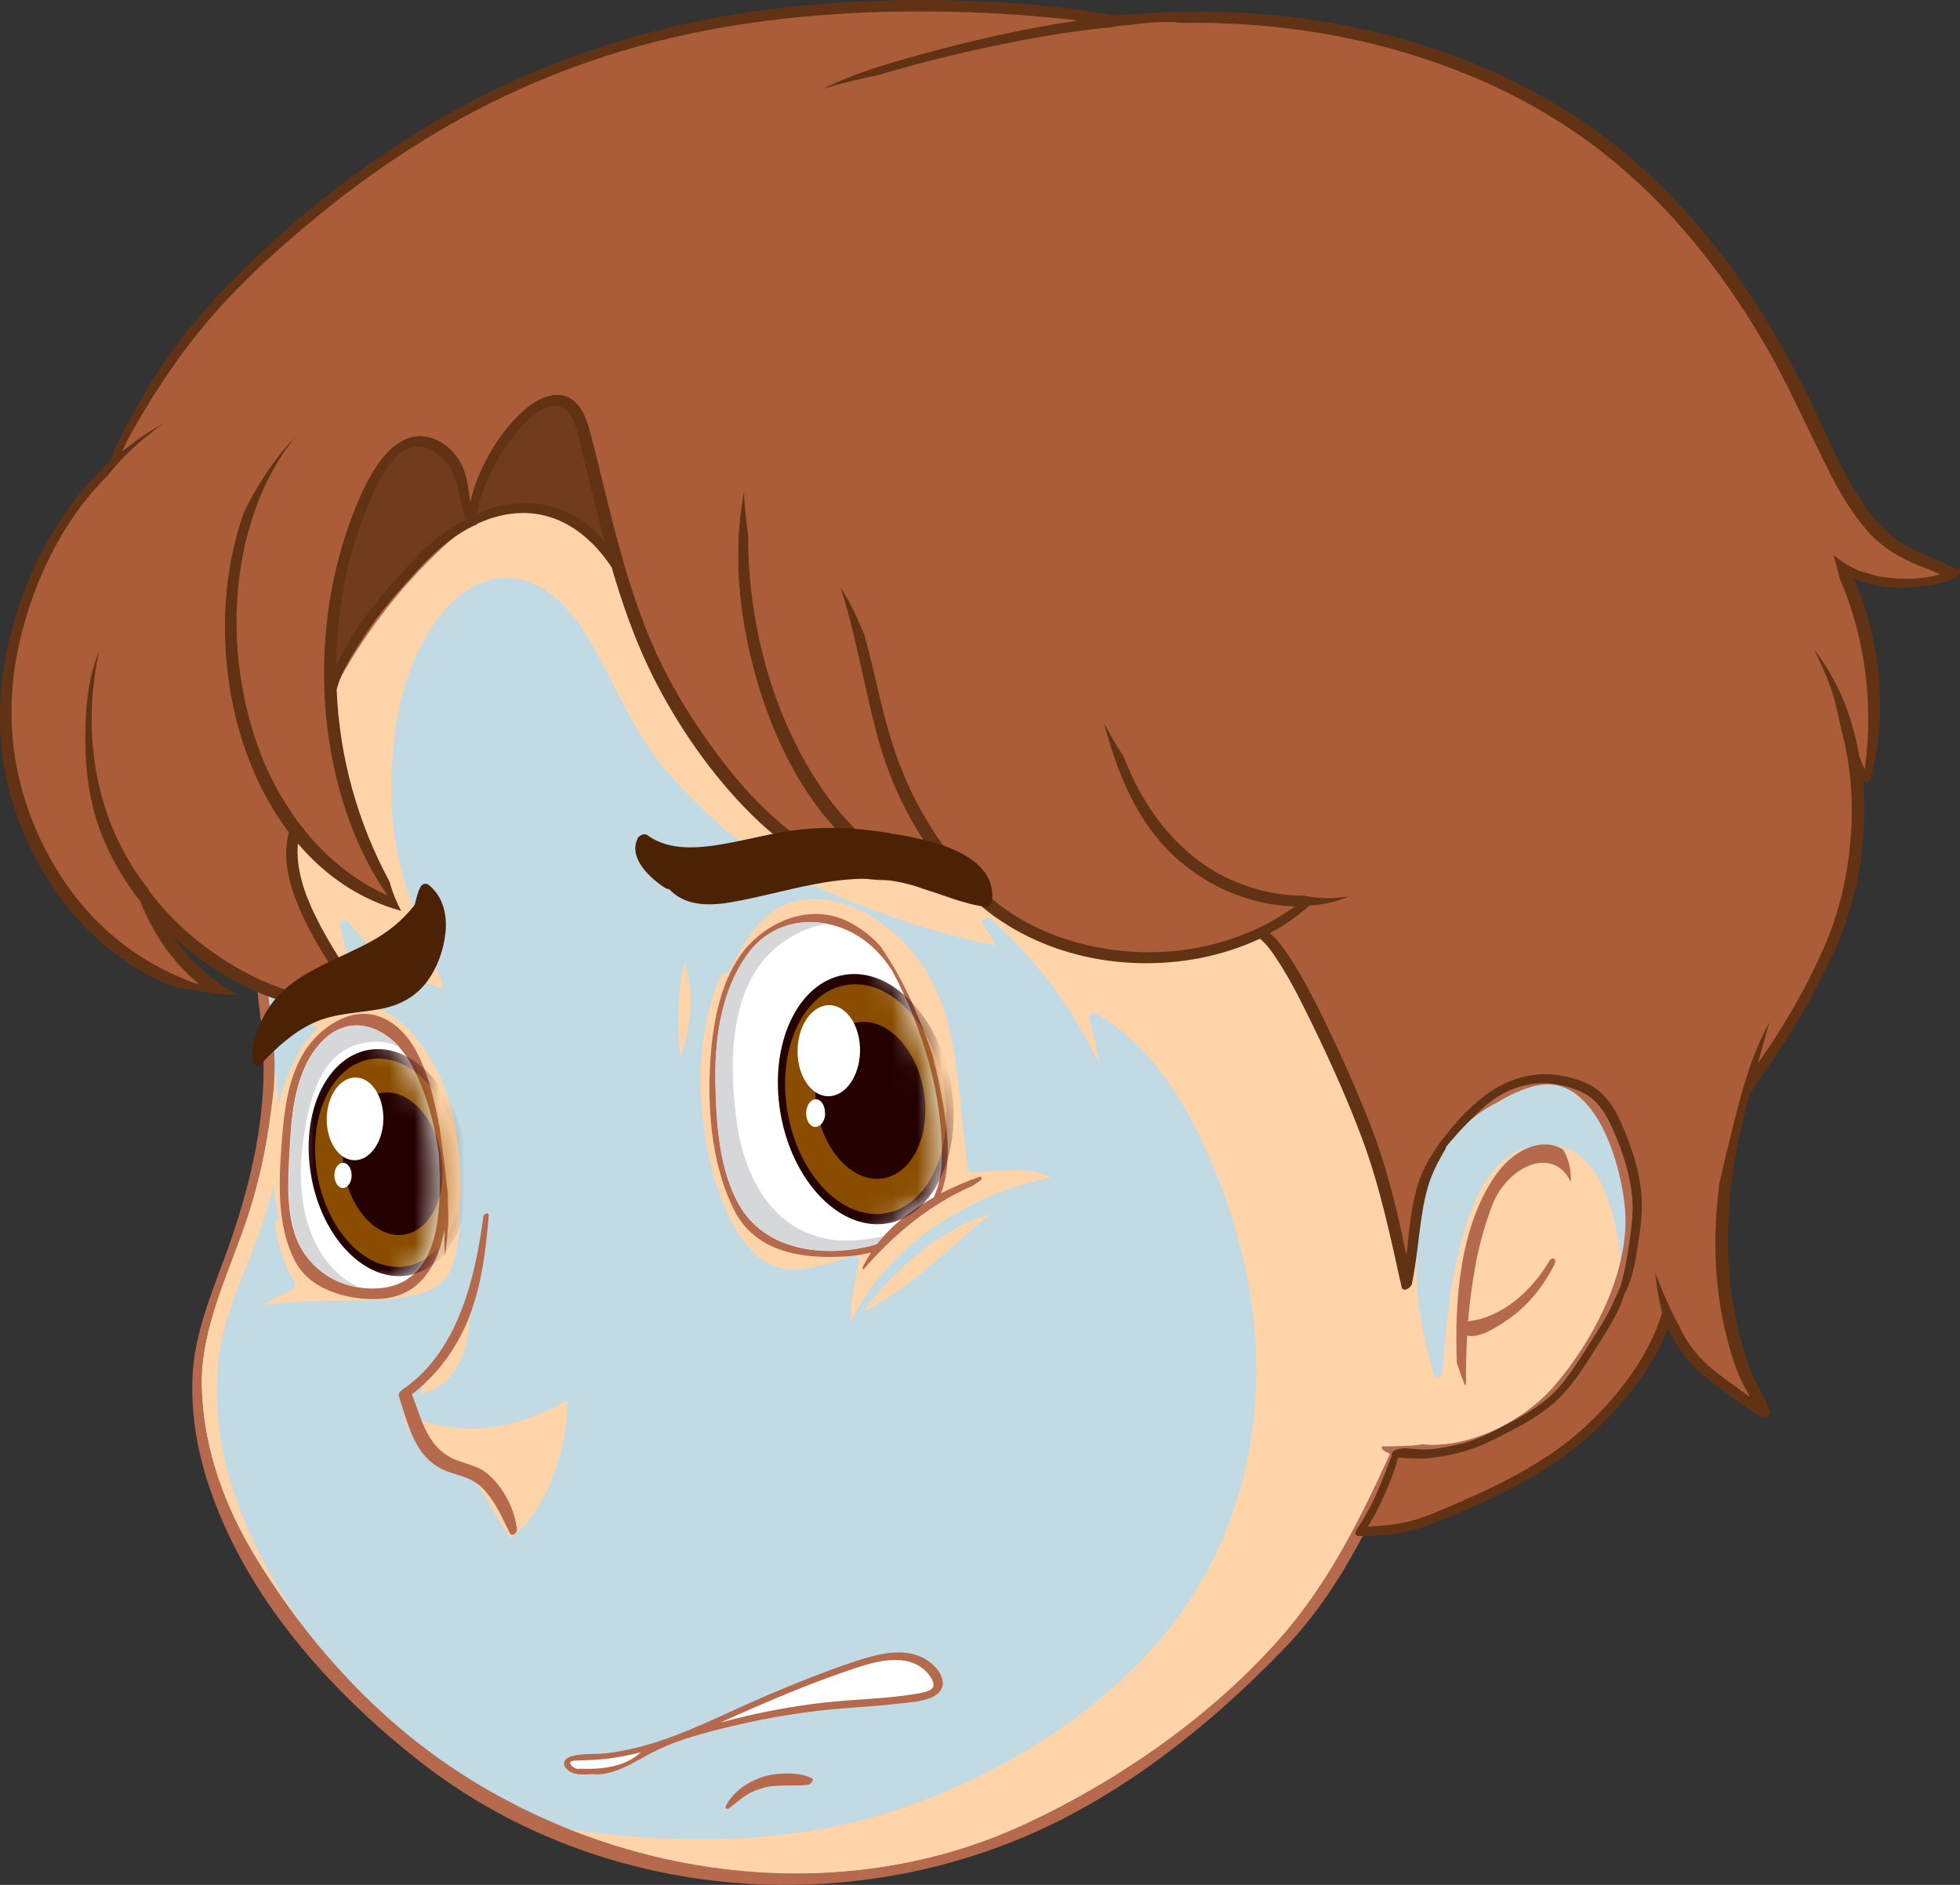 <svg width="78" height="75" viewBox="0 0 78 75" fill="none" xmlns="http://www.w3.org/2000/svg">
<rect x="0" y="0" width="78" height="75" fill="#333333" stroke="none"/>
<g clip-path="url(#clip0_473_5492)">
<path d="M60.619 42.724C59.73 43.112 58.895 43.691 58.178 44.405C56.291 31.23 49.038 17.911 35.11 15.619C29.043 14.619 22.968 16.674 18.234 20.529C15.84 22.48 14.023 24.844 12.713 27.47C11.481 29.746 10.725 32.173 10.319 34.886C10.038 36.758 10.116 38.567 10.358 40.431C10.779 43.604 10.163 46.563 9.118 49.545C8.525 51.227 7.738 52.956 7.66 54.773C7.574 56.883 8.089 58.81 8.939 60.722C10.607 64.458 13.602 67.671 16.768 70.138C23.561 75.412 32.942 76.396 40.764 73.088C44.648 71.446 48.157 68.654 51.081 65.624C53.156 63.482 54.505 60.77 55.682 58.017C57.866 58.834 60.603 57.073 62.116 55.534C64.152 53.456 65.43 50.021 65.189 47.118C65.009 44.96 63.177 41.605 60.619 42.731V42.724Z" fill="#B56A4D"/>
<path d="M61.071 43.208C60.556 43.35 60.057 43.572 59.581 43.866C57.577 44.85 56.361 47.213 56.017 49.458C55.978 49.458 55.955 49.419 55.955 49.339C55.947 47.689 56.657 46.127 57.741 44.881C55.744 33.086 49.958 20.275 37.613 16.96C31.881 15.421 25.814 16.079 20.753 19.355C14.537 23.385 11.286 29.604 10.552 36.957C10.552 36.997 10.521 37.044 10.49 37.092C10.49 37.425 10.498 37.766 10.521 38.099C10.646 39.924 11.083 41.677 10.872 43.517C10.685 45.167 10.412 46.706 9.905 48.284C9.196 50.505 7.971 52.806 8.034 55.193C8.104 57.7 8.969 60.016 10.272 62.126C12.167 65.188 14.6 67.948 17.532 70.019C24.192 74.715 33.261 76.063 40.756 72.597C44.444 70.891 48.102 68.361 50.847 65.291C52.828 63.07 54.099 60.5 55.308 57.859C55.222 57.811 55.136 57.771 55.058 57.724C54.996 57.684 54.98 57.621 54.98 57.549C55.526 57.549 56.08 57.549 56.602 57.47C58.489 57.652 60.657 56.526 61.843 55.154C63.317 53.448 64.674 50.926 64.689 48.602C64.705 46.88 63.613 42.517 61.047 43.224L61.071 43.208Z" fill="#C2DAE4"/>
<g style="mix-blend-mode:screen">
<path d="M16.705 55.478C17.072 55.391 17.415 55.233 17.703 54.979C18.327 54.431 18.569 53.575 18.655 52.766C18.701 52.361 18.701 51.949 18.678 51.536C18.553 51.838 18.421 52.131 18.273 52.425C17.766 53.456 17.189 54.447 16.697 55.478H16.705Z" fill="#FFD4A9"/>
</g>
<g style="mix-blend-mode:screen">
<path d="M10.046 61.237C9.032 59.08 8.439 56.684 8.681 54.281C8.813 52.964 9.235 51.766 9.734 50.553C10.272 49.236 10.794 47.903 10.997 46.483C11.192 45.151 11.13 43.818 10.927 42.509C10.927 42.842 10.919 43.168 10.88 43.509C10.693 45.159 10.42 46.697 9.913 48.276C9.203 50.497 7.979 52.797 8.041 55.185C8.112 57.692 8.977 60.008 10.28 62.118C10.81 62.967 11.379 63.792 11.987 64.593C11.254 63.53 10.591 62.411 10.038 61.237H10.046Z" fill="#FFD4A9"/>
</g>
<g style="mix-blend-mode:multiply">
<path d="M18.85 56.843C17.868 56.867 16.932 56.637 16.051 56.256C16.082 56.494 16.16 56.724 16.308 56.93C16.846 57.668 17.813 57.882 18.476 58.477C19.303 59.223 19.638 60.325 20.317 61.198C21.128 60.587 21.666 59.651 22.024 58.707C22.375 57.771 22.586 56.748 22.578 55.732C21.424 56.351 20.176 56.819 18.858 56.851L18.85 56.843Z" fill="#FFD4A9"/>
</g>
<g style="mix-blend-mode:multiply">
<path d="M63.871 47.388C63.621 46.816 63.27 46.269 62.748 45.912C62.217 45.555 61.562 45.5 60.946 45.619C59.238 45.96 58.505 48.038 58.115 49.537C57.686 51.203 57.523 52.932 57.406 54.646C57.39 54.82 57.117 54.868 57.062 54.693C56.782 53.765 56.571 52.813 56.454 51.846C56.259 50.188 56.353 48.482 56.86 46.888C56.907 46.753 56.953 46.618 57 46.483C56.501 47.404 56.166 48.435 56.017 49.442C55.978 49.442 55.955 49.403 55.955 49.323C55.947 47.673 56.657 46.111 57.741 44.865C55.745 33.07 49.958 20.259 37.613 16.944C31.881 15.405 25.814 16.063 20.753 19.339C14.538 23.369 11.286 29.588 10.553 36.941C10.553 36.98 10.521 37.028 10.49 37.076C10.49 37.409 10.498 37.75 10.521 38.083C10.545 38.416 10.576 38.749 10.615 39.083C11.161 39.741 11.816 40.312 12.502 40.812C13.508 41.542 14.608 42.129 15.762 42.573C15.099 40.621 13.906 38.876 13.539 36.822C13.508 36.639 13.75 36.544 13.859 36.687C14.826 37.94 16.144 38.884 17.641 39.352C17.556 39.09 17.47 38.821 17.376 38.559C16.838 37.092 16.199 35.656 15.856 34.125C15.52 32.634 15.512 31.047 15.676 29.532C15.832 28.057 16.222 26.565 16.979 25.28C17.556 24.313 18.382 23.369 19.497 23.075C20.527 22.797 21.548 23.234 22.297 23.956C23.358 24.971 23.958 26.399 24.629 27.692C24.988 28.374 25.354 29.056 25.783 29.699C26.227 30.365 26.742 30.952 27.296 31.523C28.349 32.618 29.495 33.633 30.782 34.418C31.452 34.831 32.178 35.148 32.895 35.465C33.659 35.799 34.431 36.108 35.219 36.386C36.662 36.901 38.136 37.314 39.633 37.623C39.461 37.337 39.282 37.052 39.118 36.758C39.032 36.6 39.259 36.425 39.391 36.544C40.023 37.099 40.616 37.694 41.161 38.337C42.206 39.559 43.056 40.915 43.766 42.351C43.641 41.732 43.501 41.113 43.353 40.502C43.322 40.376 43.485 40.249 43.595 40.312C44 40.542 44.39 40.812 44.741 41.113C46.371 42.501 47.478 44.477 48.297 46.444C49.132 48.443 49.701 50.584 49.911 52.742C50.153 55.233 49.888 57.771 49.077 60.135C48.266 62.499 46.917 64.593 45.162 66.33C43.4 68.083 41.318 69.503 39.111 70.606C36.935 71.692 34.587 72.486 32.185 72.866C30.174 73.183 28.099 73.231 26.064 73.136C24.933 73.08 23.802 72.969 22.687 72.795C28.45 75.079 35.055 75.23 40.756 72.589C44.445 70.883 48.102 68.353 50.847 65.283C52.828 63.062 54.099 60.492 55.308 57.85C55.222 57.803 55.136 57.763 55.058 57.715C54.996 57.676 54.98 57.612 54.98 57.541C55.526 57.541 56.08 57.541 56.602 57.462C58.49 57.644 60.658 56.518 61.843 55.145C62.989 53.813 64.066 51.98 64.494 50.14C64.409 49.188 64.222 48.252 63.847 47.396L63.871 47.388Z" fill="#FFD4A9"/>
</g>
<g style="mix-blend-mode:screen">
<path d="M9.546 60.714C8.899 59.27 8.361 57.684 8.33 56.082C8.299 54.662 8.634 53.305 9.086 51.973C9.617 50.402 10.17 48.863 10.295 47.182C10.303 47.063 10.311 46.944 10.311 46.825C10.194 47.309 10.061 47.792 9.905 48.276C9.196 50.497 7.971 52.798 8.034 55.185C8.096 57.43 8.798 59.516 9.882 61.444C9.765 61.198 9.648 60.96 9.539 60.706L9.546 60.714Z" fill="#FFD4A9"/>
</g>
<g style="mix-blend-mode:screen">
<path d="M34.377 52.179C36.288 51.219 37.777 49.633 39.438 48.292C38.112 48.697 36.865 49.506 35.882 50.473C35.5 50.846 34.814 51.497 34.377 52.179Z" fill="#FFD4A9"/>
</g>
<g style="mix-blend-mode:screen">
<path d="M27.242 38.29C26.945 39.543 26.93 40.812 27.078 42.081C27.507 40.868 27.663 39.511 27.242 38.29Z" fill="#FFD4A9"/>
</g>
<g style="mix-blend-mode:multiply">
<path d="M38.519 46.475C38.09 43.731 38.277 40.447 36.515 38.139C35.493 36.798 33.793 35.608 32.038 35.791C30.455 35.957 29.691 37.322 29.02 38.63C28.958 38.749 28.817 38.749 28.739 38.694C27.921 40.439 27.757 42.573 27.96 44.437C28.123 45.904 28.467 47.403 29.169 48.712C29.652 49.609 30.346 50.45 31.43 50.497C32.296 50.529 33.122 50.259 33.933 49.966C34.05 49.918 34.206 50.013 34.183 50.156C34.027 50.989 33.847 51.806 33.832 52.639C35.36 49.498 38.495 47.57 41.825 46.84C40.874 46.396 39.751 46.602 38.722 46.642C38.62 46.642 38.534 46.594 38.519 46.483V46.475Z" fill="#FFD4A9"/>
</g>
<g style="mix-blend-mode:multiply">
<path d="M11.691 51.259C11.278 51.529 10.81 51.703 10.389 51.949C11.535 51.751 12.681 51.774 13.851 51.751C14.865 51.727 16.744 51.774 17.555 51.045C18.366 50.315 18.288 48.57 18.304 47.538C18.32 46.436 18.257 45.318 18 44.247C17.462 41.978 15.193 38.401 12.658 40.883C11.434 42.081 10.896 44.088 10.849 45.984C10.911 46.016 10.966 46.071 10.95 46.166C10.911 46.436 10.888 46.714 10.872 46.991C10.903 47.483 10.974 47.959 11.075 48.395C11.098 48.514 11.02 48.578 10.927 48.593C11.036 49.45 11.286 50.291 11.714 51.013C11.761 51.092 11.769 51.211 11.683 51.267L11.691 51.259Z" fill="#FFD4A9"/>
</g>
<path d="M62.21 45.745C61.438 45.246 60.307 45.674 59.566 46.697C58.108 48.72 57.874 51.718 57.976 54.241C58.077 54.542 58.186 54.836 58.303 55.137C58.327 55.098 58.342 55.058 58.342 55.018C58.334 54.392 58.35 53.765 58.389 53.146C58.927 53.265 59.66 52.742 60.066 52.464C60.846 51.917 61.423 51.163 61.859 50.322C61.976 50.1 61.781 49.973 61.649 50.188C60.962 51.346 59.8 52.425 58.42 52.575C58.49 51.774 58.599 50.973 58.748 50.18C58.896 49.418 59.114 48.688 59.379 47.967C59.949 46.451 61.789 45.531 62.514 47.031C62.53 46.594 62.436 46.11 62.21 45.753V45.745Z" fill="#B56A4D"/>
<path d="M17.696 49.958C17.696 49.958 17.704 49.926 17.712 49.91C17.774 49.466 17.821 49.022 17.844 48.578C17.844 48.316 17.837 48.054 17.821 47.792C17.821 47.705 17.821 47.626 17.821 47.538C17.821 47.483 17.821 47.427 17.805 47.364C17.712 46.507 17.603 45.651 17.486 44.794C17.486 44.794 17.486 44.794 17.478 44.794C17.454 44.659 17.431 44.516 17.4 44.381C17.104 42.993 16.628 41.113 15.216 40.495C14.101 40.003 12.9 40.756 12.253 41.645C11.465 42.715 11.302 44.223 11.208 45.508C11.091 47.054 11.013 48.8 11.754 50.204C12.393 51.417 14.109 51.806 15.333 51.663C16.753 51.489 17.423 50.315 17.689 48.926C17.689 49.276 17.696 49.617 17.696 49.95V49.958Z" fill="#B56A4D"/>
<path d="M14.647 51.267C13.29 51.203 12.143 50.37 11.722 49.069C11.348 47.911 11.489 46.531 11.551 45.333C11.629 43.961 11.863 42.343 12.892 41.359C14.101 40.209 15.59 41.01 16.292 42.224C16.924 43.319 17.275 44.611 17.462 45.936C17.595 48.268 17.548 51.401 14.639 51.267H14.647Z" fill="white"/>
<g style="mix-blend-mode:multiply">
<path d="M13.282 50.513C11.988 49.149 11.808 47.062 12.081 45.262C12.284 43.897 12.713 41.978 14.241 41.557C14.928 41.367 15.458 41.438 15.91 41.676C15.13 40.804 13.922 40.391 12.908 41.359C11.878 42.343 11.637 43.961 11.566 45.333C11.504 46.531 11.364 47.911 11.738 49.069C12.12 50.259 13.111 51.052 14.312 51.227C13.945 51.076 13.602 50.838 13.298 50.521L13.282 50.513Z" fill="#D5D7D8"/>
</g>
<path d="M39.049 46.936C39.073 46.864 39.065 46.801 38.987 46.825C38.472 46.999 37.958 47.221 37.451 47.483C37.88 46.325 37.708 44.968 37.505 43.794C37.396 43.184 37.264 42.581 37.108 41.986C36.601 40.487 35.992 39.043 35.088 37.726C35.088 37.726 35.088 37.71 35.08 37.702C34.721 37.29 34.292 36.941 33.77 36.679C32.389 35.981 30.814 36.528 29.808 37.591C28.802 38.662 28.436 40.328 28.303 41.756C28.116 43.818 28.264 46.222 29.192 48.102C30.058 49.87 31.984 50.108 33.739 49.989C34.058 49.966 34.362 49.91 34.667 49.839C34.55 50.013 34.448 50.188 34.355 50.37C34.324 50.426 34.324 50.489 34.355 50.521C35.595 49.085 37.022 47.911 38.722 47.173C38.839 47.094 38.956 47.015 39.073 46.936H39.049Z" fill="#B56A4D"/>
<path d="M34.908 49.498C34.767 49.545 34.619 49.585 34.471 49.617C32.709 50.005 30.564 49.744 29.519 48.11C28.607 46.682 28.497 44.611 28.474 42.969C28.451 41.256 28.731 39.376 29.753 37.972C30.868 36.433 32.888 36.346 34.346 37.377C34.806 37.703 35.181 38.131 35.5 38.615C36.701 40.867 37.567 43.66 37.473 46.238C37.458 46.769 37.349 47.229 37.161 47.642C36.304 48.126 35.5 48.736 34.9 49.498H34.908Z" fill="white"/>
<g style="mix-blend-mode:multiply">
<path d="M33.465 49.363C30.892 49.212 29.644 47.015 29.316 44.619C29.012 42.39 28.989 39.312 30.86 37.726C31.453 37.218 32.178 36.869 32.927 36.758C31.757 36.52 30.525 36.877 29.745 37.964C28.724 39.368 28.443 41.256 28.466 42.961C28.49 44.603 28.607 46.674 29.511 48.102C30.556 49.736 32.701 49.997 34.463 49.609C34.611 49.577 34.76 49.537 34.9 49.49C34.986 49.379 35.087 49.283 35.173 49.18C34.596 49.323 34.019 49.387 33.457 49.355L33.465 49.363Z" fill="#D5D7D8"/>
</g>
<mask id="mask0_473_5492" style="mask-type:luminance" maskUnits="userSpaceOnUse" x="11" y="40" width="7" height="12">
<path d="M14.647 51.267C13.29 51.203 12.143 50.37 11.722 49.069C11.348 47.911 11.489 46.531 11.551 45.333C11.629 43.961 11.863 42.343 12.892 41.359C14.101 40.209 15.59 41.01 16.292 42.224C16.924 43.319 17.275 44.611 17.462 45.936C17.595 48.268 17.548 51.401 14.639 51.267H14.647Z" fill="white"/>
</mask>
<g mask="url(#mask0_473_5492)">
<path d="M18.539 45.754C18.968 48.229 17.93 50.465 16.23 50.751C14.53 51.029 12.807 49.252 12.378 46.769C11.949 44.294 12.986 42.057 14.686 41.772C16.386 41.494 18.11 43.271 18.539 45.754Z" fill="#240100"/>
<path d="M18.281 45.801C18.671 48.078 17.727 50.124 16.16 50.386C14.6 50.64 13.017 49.006 12.627 46.73C12.237 44.453 13.181 42.406 14.74 42.145C16.3 41.891 17.883 43.525 18.273 45.801H18.281Z" fill="#8A4D00"/>
<path d="M17.565 46.008C17.814 47.57 17.144 48.958 16.083 49.125C15.015 49.291 13.946 48.157 13.697 46.602C13.447 45.048 14.118 43.652 15.186 43.485C16.255 43.318 17.323 44.453 17.573 46.008H17.565Z" fill="#240100"/>
<path d="M15.256 44.54C15.241 45.444 14.726 46.174 14.102 46.166C13.478 46.158 12.987 45.412 13.002 44.5C13.018 43.588 13.533 42.866 14.156 42.874C14.78 42.882 15.272 43.628 15.256 44.54Z" fill="white"/>
<path d="M13.993 46.777C13.993 47.054 13.829 47.277 13.642 47.269C13.455 47.269 13.307 47.039 13.307 46.761C13.307 46.483 13.47 46.261 13.658 46.269C13.845 46.269 14.001 46.499 13.993 46.777Z" fill="white"/>
</g>
<mask id="mask1_473_5492" style="mask-type:luminance" maskUnits="userSpaceOnUse" x="28" y="36" width="10" height="14">
<path d="M34.906 49.498C34.765 49.545 34.617 49.585 34.469 49.617C32.707 50.005 30.562 49.744 29.517 48.11C28.605 46.682 28.495 44.611 28.472 42.969C28.449 41.256 28.729 39.376 29.751 37.972C30.866 36.433 32.886 36.346 34.344 37.377C34.804 37.703 35.179 38.131 35.498 38.615C36.699 40.867 37.565 43.66 37.471 46.238C37.456 46.769 37.347 47.229 37.16 47.642C36.302 48.126 35.498 48.736 34.898 49.498H34.906Z" fill="white"/>
</mask>
<g mask="url(#mask1_473_5492)">
<path d="M37.845 43.176C38.313 45.905 37.174 48.372 35.303 48.681C33.431 48.99 31.528 47.023 31.06 44.294C30.592 41.566 31.731 39.099 33.602 38.789C35.474 38.48 37.377 40.447 37.845 43.176Z" fill="#240100"/>
<path d="M37.563 43.223C37.992 45.73 36.947 47.991 35.232 48.276C33.516 48.562 31.769 46.761 31.34 44.247C30.912 41.74 31.956 39.479 33.672 39.194C35.396 38.908 37.135 40.717 37.563 43.223Z" fill="#8A4D00"/>
<path d="M36.768 43.454C37.041 45.175 36.308 46.706 35.13 46.888C33.953 47.071 32.775 45.825 32.502 44.112C32.229 42.399 32.962 40.86 34.14 40.677C35.318 40.495 36.495 41.74 36.768 43.462V43.454Z" fill="#240100"/>
<path d="M34.226 41.828C34.211 42.827 33.641 43.628 32.955 43.62C32.269 43.612 31.723 42.787 31.739 41.788C31.754 40.788 32.324 39.987 33.01 39.995C33.696 40.003 34.242 40.828 34.226 41.828Z" fill="white"/>
<path d="M32.839 44.294C32.839 44.596 32.659 44.842 32.449 44.842C32.238 44.842 32.075 44.588 32.082 44.287C32.082 43.985 32.262 43.739 32.464 43.739C32.675 43.739 32.839 43.993 32.831 44.294H32.839Z" fill="white"/>
</g>
<path d="M18.678 52.385C19.178 51.092 19.334 49.727 19.451 48.355C19.458 48.228 19.256 48.292 19.24 48.387C18.905 50.894 18.218 53.805 16.011 55.296C15.941 55.344 15.84 55.455 15.871 55.55C16.238 56.66 16.487 57.953 17.649 58.485C17.945 58.62 18.257 58.683 18.561 58.802C18.866 58.921 19.131 59.111 19.341 59.365C19.762 59.849 20.012 60.444 20.293 61.015C20.363 61.158 20.589 60.991 20.573 60.872C20.511 60.246 20.238 59.619 19.856 59.119C19.669 58.873 19.443 58.644 19.178 58.485C18.897 58.326 18.585 58.247 18.289 58.144C17.672 57.938 17.267 57.541 16.971 56.962C16.729 56.486 16.588 55.97 16.393 55.478C17.431 54.677 18.195 53.622 18.678 52.385Z" fill="#B56A4D"/>
<path d="M77.93 22.678C77.158 22.266 76.301 22.02 75.567 21.536C74.741 20.981 74.156 20.116 73.665 19.26C73.15 18.371 72.737 17.427 72.3 16.491C71.926 15.698 71.536 14.921 71.115 14.151C69.493 11.2 67.457 8.472 64.907 6.29C62.131 3.919 58.832 2.34 55.338 1.428C51.775 0.492 48.07 0.262 44.413 0.627C43.391 0.436 42.362 0.301 41.325 0.206C37.394 -0.143 33.37 -0.063 29.463 0.539C25.579 1.142 21.828 2.38 18.358 4.252C15.028 6.052 11.948 8.416 9.281 11.121C7.947 12.478 6.731 13.969 5.771 15.619C5.452 16.174 5.124 16.721 4.843 17.3C4.68 17.634 4.516 17.983 4.391 18.348C4.04 18.665 3.713 18.998 3.401 19.363C2.02 20.981 1.038 22.932 0.484 24.995C-0.046 26.97 -0.179 28.977 0.258 30.984C0.679 32.919 1.568 34.759 2.831 36.267C3.962 37.615 5.413 38.733 7.066 39.305C7.861 39.384 8.641 39.63 9.437 39.574C8.805 39.202 8.205 38.781 7.69 38.25C7.401 37.948 7.136 37.623 6.902 37.282C7.807 38.115 8.828 38.805 9.912 39.321C11.285 39.971 12.884 40.399 14.381 39.971C14.482 39.939 14.623 39.781 14.545 39.662C13.812 38.638 13.102 37.568 12.548 36.441C12.112 35.553 11.768 34.553 11.854 33.562C12.954 34.862 14.342 35.799 15.964 36.243C15.909 36.14 15.855 36.029 15.808 35.925C15.683 35.656 15.582 35.37 15.504 35.085C14.233 32.729 13.508 30.135 13.398 27.446C13.593 26.66 14.077 25.962 14.514 25.288C15.098 24.376 15.824 23.567 16.549 22.766C17.181 22.068 17.867 21.441 18.694 20.997C18.694 20.997 18.701 20.997 18.709 20.997C18.733 20.981 18.764 20.965 18.787 20.949C18.849 20.918 18.912 20.894 18.982 20.87C18.982 20.87 18.982 20.854 18.982 20.846C19.005 20.838 19.029 20.822 19.052 20.814C20.027 20.378 21.088 20.259 22.101 20.648C23.037 21.013 23.77 21.719 24.324 22.552C24.324 22.552 24.34 22.559 24.34 22.567C24.761 24.019 25.26 25.447 25.93 26.811C26.952 28.866 28.317 30.841 29.939 32.443C31.467 33.95 33.433 35.18 35.639 35.005C35.71 35.005 35.78 34.981 35.85 34.974C36.716 35.426 37.675 35.719 38.618 35.672C41.036 37.972 44.577 38.749 47.797 38.115C48.593 37.956 49.388 37.702 50.137 37.353C50.199 37.401 50.254 37.449 50.308 37.504C50.527 37.726 50.706 38.004 50.878 38.266C51.392 39.059 51.813 39.915 52.227 40.764C52.944 42.24 53.638 43.779 54.208 45.309C54.917 47.213 55.338 49.22 55.775 51.203C55.83 51.449 56.157 51.243 56.188 51.084C56.376 50.18 56.446 49.252 56.586 48.34C56.656 47.887 56.75 47.435 56.898 46.999C57.054 46.547 57.28 46.134 57.522 45.722C57.545 45.69 57.545 45.658 57.545 45.635C57.631 45.524 57.725 45.42 57.818 45.317C58.185 44.881 58.59 44.477 59.011 44.088C59.854 43.318 60.984 42.922 62.107 43.176C62.568 43.279 63.059 43.445 63.418 43.77C63.737 44.056 63.956 44.437 64.135 44.825C64.548 45.722 64.891 46.737 64.962 47.737C65.008 48.371 64.899 48.998 64.814 49.625C64.743 50.148 64.634 50.656 64.494 51.163C64.392 51.425 64.268 51.687 64.151 51.933C63.995 52.274 63.807 52.599 63.605 52.916C63.168 53.599 62.747 54.305 62.256 54.939C61.749 55.605 61.086 56.066 60.361 56.462C59.643 56.851 58.918 57.263 58.115 57.454C57.631 57.565 57.14 57.676 56.641 57.676C56.298 57.676 55.861 57.557 55.526 57.7C55.401 57.755 55.354 57.882 55.385 57.969C55.377 57.985 55.362 57.993 55.354 58.009C55.323 58.072 55.299 58.144 55.276 58.207C55.229 58.334 55.175 58.469 55.128 58.596C55.019 58.874 54.902 59.151 54.785 59.421C54.559 59.937 54.286 60.42 53.974 60.889C53.935 60.944 53.935 60.999 53.958 61.055C53.958 61.063 53.974 61.071 53.981 61.087C53.989 61.087 53.997 61.103 54.013 61.103C54.036 61.111 54.052 61.118 54.075 61.118C54.792 61.118 55.518 61.071 56.212 60.889C56.875 60.714 57.514 60.42 58.154 60.151C59.378 59.627 60.579 59.048 61.702 58.318C62.825 57.581 63.815 56.684 64.681 55.645C65.383 54.804 65.991 53.868 66.389 52.845C66.506 53.123 66.638 53.392 66.81 53.646C67.176 54.194 67.66 54.669 68.19 55.05C68.806 55.495 69.407 55.97 70.054 56.367C70.187 56.446 70.499 56.312 70.428 56.129C70.241 55.621 69.945 55.169 69.734 54.678C69.524 54.186 69.368 53.67 69.235 53.147C68.954 52.044 68.791 50.925 68.767 49.783C68.752 48.673 68.814 47.546 68.986 46.444C69.142 45.452 69.376 44.477 69.641 43.509C69.898 43.128 70.155 42.739 70.421 42.359C71.302 41.097 72.074 39.773 72.752 38.385C73.4 37.06 73.852 35.68 74.055 34.212C74.195 33.157 74.242 32.086 74.148 31.023C74.156 31.039 74.172 31.063 74.179 31.079C74.242 31.182 74.421 31.095 74.445 31C75.139 28.35 74.842 25.487 73.766 22.988C74.172 23.218 74.678 23.321 75.107 23.361C75.606 23.408 76.113 23.392 76.605 23.321C77.01 23.265 77.447 23.178 77.814 22.988C77.899 22.94 78.125 22.726 77.954 22.631L77.93 22.678Z" fill="#623214"/>
<path d="M16.619 22.123C15.808 22.956 15.013 23.853 14.35 24.812C14.014 25.296 13.703 25.812 13.437 26.343C13.414 26.383 13.398 26.431 13.375 26.47C13.398 24.979 13.586 23.496 13.976 22.06C14.178 21.314 14.436 20.577 14.74 19.871C15.021 19.228 15.364 18.53 15.902 18.07C16.182 17.832 16.526 17.705 16.884 17.8C17.321 17.911 17.703 18.253 17.929 18.641C18.288 19.252 18.311 19.998 18.514 20.672C17.805 21.053 17.165 21.552 16.604 22.131L16.619 22.123Z" fill="#713B1D"/>
<path d="M22.648 20.426C21.642 19.926 20.526 19.902 19.474 20.251C19.31 20.307 19.146 20.37 18.99 20.441C19.045 19.981 19.216 19.521 19.388 19.125C19.708 18.379 20.137 17.665 20.683 17.062C20.916 16.808 21.166 16.562 21.454 16.372C21.665 16.237 21.884 16.134 22.117 16.15C22.851 16.198 23.014 17.356 23.155 17.911C23.451 19.117 23.739 20.338 24.059 21.544C23.677 21.084 23.217 20.695 22.655 20.418L22.648 20.426Z" fill="#713B1D"/>
<path d="M76.426 22.536C75.607 22.203 74.874 21.782 74.289 21.1C73.634 20.347 73.135 19.466 72.691 18.57C71.864 16.928 71.131 15.246 70.203 13.66C68.526 10.796 66.444 8.171 63.847 6.124C60.969 3.847 57.577 2.404 54.037 1.611C51.728 1.095 49.373 0.881 47.018 0.912C46.511 0.849 45.989 0.881 45.497 0.928C45.295 0.952 45.084 0.976 44.881 1.008C44.663 1.008 44.437 1.047 44.218 1.087C43.345 1.174 42.471 1.285 41.606 1.436C39.571 1.793 37.535 2.245 35.547 2.816C35.367 2.872 35.188 2.919 35.008 2.975C34.236 3.134 33.472 3.316 32.724 3.546C33.917 2.943 35.227 2.554 36.498 2.205C38.596 1.626 40.725 1.135 42.877 0.817C41.902 0.698 40.92 0.619 39.953 0.556C36.038 0.333 32.076 0.46 28.208 1.19C24.488 1.888 20.901 3.213 17.618 5.125C16.043 6.045 14.53 7.084 13.103 8.226C11.644 9.392 10.233 10.637 8.954 12.01C7.745 13.303 6.723 14.723 5.803 16.246C5.468 16.801 5.14 17.356 4.867 17.943C5.398 17.507 5.967 17.126 6.56 16.801C5.694 17.443 4.867 18.142 4.236 18.998C4.236 18.99 4.236 18.974 4.236 18.966C3.861 19.355 3.511 19.76 3.183 20.196C1.959 21.854 1.148 23.805 0.719 25.828C0.321 27.74 0.376 29.667 0.914 31.547C1.444 33.387 2.403 35.117 3.713 36.497C4.883 37.726 6.326 38.631 7.917 39.178C7.605 38.916 7.316 38.631 7.051 38.329C6.396 37.584 5.912 36.743 5.554 35.838C4.906 35.006 4.376 34.093 4.002 33.11C3.464 31.706 3.347 30.222 3.401 28.731C3.44 27.763 3.565 26.78 3.947 25.899C3.347 28.668 3.635 31.603 5.023 34.062C5.023 34.062 5.023 34.078 5.031 34.078C5.242 34.458 5.484 34.823 5.749 35.18C5.795 35.243 5.85 35.307 5.905 35.37C5.912 35.402 5.92 35.426 5.936 35.458C6.326 35.965 6.747 36.433 7.207 36.862C8.19 37.782 9.336 38.543 10.568 39.075C11.644 39.543 12.814 39.821 13.976 39.67C13.742 39.297 13.485 38.94 13.251 38.575C12.658 37.663 12.097 36.703 11.722 35.672C11.434 34.879 11.262 33.959 11.496 33.126C9.687 30.73 8.884 27.581 8.954 24.59C8.985 23.186 9.227 21.743 9.702 20.394C9.913 19.958 10.147 19.53 10.404 19.125C10.802 18.491 11.254 17.888 11.777 17.356C11.028 18.284 10.459 19.355 10.085 20.497C9.094 23.472 9.235 26.851 10.295 29.778C10.607 30.635 11.02 31.46 11.527 32.213C11.668 32.443 11.816 32.658 11.987 32.864C12.9 34.046 14.054 35.021 15.419 35.624C14.436 34.22 13.773 32.578 13.376 30.913C12.588 27.621 12.767 24.043 13.898 20.854C14.163 20.117 14.467 19.371 14.881 18.705C15.263 18.102 15.816 17.459 16.549 17.364C17.322 17.269 18.07 17.84 18.39 18.522C18.601 18.982 18.647 19.482 18.718 19.982C18.811 19.514 18.983 19.054 19.178 18.641C19.536 17.88 20.004 17.158 20.597 16.563C21.034 16.127 21.657 15.643 22.305 15.722C23.1 15.817 23.358 16.69 23.529 17.356C24.332 20.458 24.941 23.639 26.368 26.518C26.906 27.605 27.561 28.644 28.263 29.627C28.933 30.564 29.666 31.46 30.501 32.253C31.312 33.023 32.217 33.713 33.246 34.149C33.737 34.355 34.244 34.514 34.775 34.585C34.915 34.601 35.063 34.617 35.203 34.625C34.93 34.45 34.665 34.268 34.423 34.078C32.17 32.293 30.782 29.516 30.033 26.764C29.401 24.448 29.152 21.933 29.612 19.553C29.628 20.148 29.706 20.743 29.776 21.33C29.776 21.822 29.791 22.306 29.83 22.79C30.049 25.637 30.891 28.517 32.411 30.928C33.137 32.078 34.041 33.133 35.141 33.935C35.484 34.188 35.851 34.403 36.225 34.593C36.233 34.593 36.248 34.593 36.256 34.593C36.342 34.633 36.428 34.672 36.521 34.704C36.521 34.712 36.521 34.72 36.521 34.736C36.623 34.783 36.716 34.831 36.818 34.871C37.27 35.053 37.73 35.164 38.19 35.283C36.693 33.665 35.593 31.682 34.985 29.548C34.642 28.334 34.4 27.097 34.112 25.867C33.917 25.027 33.714 24.17 33.433 23.345C33.698 23.758 33.932 24.178 34.135 24.638C34.221 24.828 34.299 25.027 34.385 25.217C34.447 25.439 34.509 25.653 34.564 25.875C34.899 27.184 35.157 28.525 35.586 29.81C36.28 31.888 37.441 33.832 39.009 35.347C40.202 36.505 41.7 37.25 43.306 37.615C46.106 38.266 49.186 37.766 51.526 36.069C49.521 36.021 47.548 35.061 46.215 33.546C45.029 32.197 44.39 30.492 43.93 28.763C44.179 29.223 44.437 29.675 44.718 30.111C44.827 30.381 44.936 30.643 45.061 30.904C45.918 32.729 47.268 34.276 49.131 35.069C49.981 35.426 50.933 35.648 51.869 35.632C52.321 35.727 52.773 35.767 53.257 35.719C53.405 35.704 53.553 35.688 53.701 35.664C53.202 35.886 52.656 35.997 52.11 36.037C51.635 36.465 51.104 36.83 50.535 37.131C50.855 37.377 51.136 37.814 51.292 38.044C51.837 38.861 52.29 39.749 52.719 40.63C53.171 41.558 53.6 42.502 54.005 43.461C54.271 44.08 54.528 44.699 54.754 45.333C55.284 46.833 55.651 48.371 55.963 49.926C56.127 48.546 56.197 47.078 56.977 45.96C57.148 45.627 57.406 45.333 57.624 45.048C58.045 44.516 58.544 44.009 59.082 43.596C60.034 42.867 61.227 42.557 62.389 42.851C62.872 42.97 63.379 43.152 63.746 43.509C64.097 43.842 64.338 44.263 64.525 44.699C64.97 45.714 65.337 46.833 65.344 47.951C65.344 48.562 65.243 49.181 65.149 49.776C65.056 50.378 64.931 50.965 64.642 51.513C64.642 51.513 64.635 51.529 64.627 51.536C64.572 51.727 64.51 51.909 64.424 52.084C64.245 52.48 64.019 52.853 63.785 53.218C63.317 53.94 62.88 54.702 62.319 55.352C61.781 55.979 61.086 56.431 60.369 56.812C59.605 57.216 58.856 57.629 58.006 57.827C57.569 57.93 57.117 58.017 56.665 58.041C56.454 58.049 56.244 58.041 56.033 58.033C55.908 58.033 55.76 57.993 55.635 58.017C55.479 58.628 55.222 59.223 54.957 59.794C54.824 60.072 54.676 60.349 54.52 60.619C54.497 60.659 54.465 60.698 54.442 60.746C55.136 60.706 55.83 60.643 56.501 60.413C57.195 60.175 57.873 59.858 58.544 59.564C59.706 59.048 60.837 58.461 61.882 57.732C62.927 56.994 63.847 56.098 64.627 55.074C65.274 54.225 65.836 53.258 66.14 52.219C65.992 51.695 65.914 51.14 65.859 50.593C65.921 50.759 65.976 50.918 66.038 51.061C66.265 51.64 66.522 52.219 66.826 52.758C66.927 52.988 67.044 53.21 67.185 53.416C67.559 53.98 68.043 54.432 68.588 54.821C68.939 55.066 69.283 55.336 69.626 55.582C69.462 55.281 69.298 54.979 69.166 54.662C68.939 54.107 68.784 53.535 68.643 52.948C68.199 51.037 68.16 49.03 68.417 47.087C68.674 45.952 68.947 44.818 69.251 43.691C69.54 42.636 69.899 41.581 70.437 40.63C70.335 40.939 70.257 41.256 70.172 41.558C70.101 41.803 70.031 42.049 69.961 42.295C70.117 42.065 70.273 41.843 70.429 41.613C71.24 40.392 71.973 39.083 72.566 37.734C73.135 36.441 73.47 35.093 73.611 33.681C73.767 32.126 73.681 30.532 73.268 29.041C73.151 28.445 73.018 27.858 72.815 27.287C72.636 26.78 72.402 26.304 72.176 25.82C73.127 27.026 73.712 28.485 73.977 30C73.977 30.016 73.977 30.04 73.985 30.056C74.047 30.238 74.118 30.421 74.203 30.595C74.297 29.905 74.344 29.207 74.336 28.509C74.336 26.97 74.071 25.431 73.572 23.972C73.463 23.646 73.338 23.337 73.205 23.02C73.127 22.695 73.041 22.369 72.948 22.052C72.963 22.06 72.971 22.076 72.987 22.092C73.385 22.425 73.845 22.703 74.344 22.814C74.671 22.933 75.03 22.98 75.326 23.004C75.927 23.052 76.597 23.036 77.198 22.853C76.933 22.742 76.675 22.639 76.41 22.528L76.426 22.536Z" fill="#AA5D38"/>
<g style="mix-blend-mode:multiply" opacity="0.48">
<path d="M5.568 35.838C4.921 35.005 4.391 34.093 4.016 33.109C3.478 31.705 3.361 30.222 3.416 28.731C3.447 27.85 3.564 26.946 3.868 26.129C3.954 24.995 4.126 23.86 4.266 22.734C3.759 23.527 3.354 24.392 3.088 25.304C1.942 29.238 3.283 33.466 5.03 36.988C5.116 37.163 4.898 37.29 4.757 37.202C4.36 36.941 3.977 36.655 3.619 36.354C3.658 36.393 3.697 36.441 3.736 36.481C4.905 37.71 6.348 38.614 7.939 39.162C7.627 38.9 7.339 38.614 7.073 38.313C6.418 37.567 5.935 36.727 5.576 35.822L5.568 35.838Z" fill="#AA5D38"/>
</g>
<g style="mix-blend-mode:multiply" opacity="0.48">
<path d="M76.425 22.536C75.606 22.203 74.873 21.782 74.288 21.1C73.633 20.346 73.134 19.466 72.69 18.57C71.863 16.927 71.13 15.246 70.202 13.659C68.525 10.796 66.443 8.17 63.846 6.124C60.968 3.847 57.576 2.403 54.036 1.61C51.727 1.095 49.372 0.88 47.017 0.912C46.51 0.849 45.988 0.88 45.496 0.928C45.294 0.952 45.083 0.976 44.88 1.007C44.662 1.007 44.436 1.047 44.218 1.087C43.344 1.174 42.471 1.285 41.605 1.436C39.57 1.793 37.534 2.245 35.546 2.816C35.366 2.871 35.187 2.919 35.008 2.975C34.235 3.133 33.471 3.316 32.722 3.546C33.916 2.943 35.226 2.554 36.497 2.205C38.595 1.626 40.724 1.134 42.876 0.817C41.901 0.698 40.919 0.619 39.952 0.555C37.807 0.428 35.647 0.42 33.502 0.555C33.074 0.666 32.652 0.793 32.231 0.936C30.352 1.586 28.605 2.57 26.983 3.736C25.314 4.934 23.731 6.266 22.327 7.789C21.688 8.488 21.126 9.209 20.604 10.003C20.113 10.748 19.621 11.51 18.958 12.113C18.896 12.168 18.802 12.16 18.74 12.113C18.101 11.621 17.383 11.224 16.611 11.01C15.55 10.709 14.404 10.764 13.328 10.947C12.688 11.058 11.901 11.248 11.316 11.652C11.823 11.454 12.345 11.311 12.883 11.264C14.217 11.137 15.574 11.494 16.634 12.327C17.734 13.191 18.685 14.675 18.436 16.15C18.412 16.293 18.202 16.38 18.116 16.237C17.89 15.857 17.555 15.603 17.102 15.579C16.681 15.555 16.252 15.706 15.878 15.888C15.215 16.214 14.552 16.705 14.084 17.292C13.398 18.149 12.946 19.236 12.61 20.275C11.901 22.456 11.698 24.757 11.214 26.994C11.183 27.152 10.934 27.224 10.871 27.041C10.544 26.026 10.38 24.963 10.341 23.9C10.302 22.916 10.364 21.925 10.52 20.957C10.669 20.053 10.895 19.125 11.261 18.276C11.947 16.729 13.265 15.658 14.201 14.286C13.562 14.286 12.883 14.73 12.392 15.056C11.714 15.508 11.059 16.031 10.489 16.626C7.986 19.212 6.886 22.948 6.91 26.518C6.933 30.325 8.173 34.014 9.912 37.345C10.006 37.52 9.772 37.647 9.639 37.559C8.618 36.933 7.666 36.179 6.84 35.299C5.35 33.712 4.36 31.761 3.97 29.603C3.783 28.564 3.775 27.517 3.837 26.47C3.393 29.064 3.736 31.761 5.022 34.053C5.022 34.053 5.022 34.069 5.03 34.069C5.241 34.45 5.483 34.815 5.748 35.172C5.795 35.235 5.849 35.299 5.904 35.362C5.912 35.394 5.919 35.418 5.935 35.449C6.325 35.957 6.746 36.425 7.206 36.853C8.189 37.774 9.335 38.535 10.567 39.067C11.643 39.535 12.813 39.812 13.975 39.661C13.741 39.289 13.484 38.932 13.25 38.567C12.657 37.655 12.096 36.695 11.721 35.664C11.433 34.87 11.261 33.95 11.495 33.117C9.686 30.722 8.883 27.573 8.953 24.582C8.984 23.178 9.226 21.735 9.702 20.386C9.912 19.95 10.146 19.521 10.403 19.117C10.801 18.482 11.253 17.879 11.776 17.348C11.027 18.276 10.458 19.347 10.084 20.489C9.093 23.464 9.234 26.843 10.294 29.77C10.606 30.627 11.02 31.452 11.526 32.205C11.667 32.435 11.815 32.649 11.986 32.856C12.899 34.038 14.053 35.013 15.418 35.616C14.435 34.212 13.772 32.57 13.375 30.904C12.587 27.612 12.766 24.035 13.897 20.846C14.162 20.108 14.466 19.363 14.88 18.696C15.262 18.094 15.816 17.451 16.549 17.356C17.321 17.261 18.069 17.832 18.389 18.514C18.6 18.974 18.646 19.474 18.717 19.974C18.81 19.506 18.982 19.045 19.177 18.633C19.535 17.872 20.003 17.15 20.596 16.555C21.033 16.118 21.657 15.634 22.304 15.714C22.569 15.746 22.764 15.865 22.928 16.031C23.029 15.912 23.131 15.793 23.24 15.69C23.778 15.19 24.597 15.016 25.181 15.539C25.79 16.079 25.969 17.007 26.094 17.776C26.234 18.689 26.265 19.609 26.328 20.529C26.39 21.465 26.624 22.377 26.881 23.281C27.63 25.875 28.769 28.382 30.266 30.619C31.124 31.904 32.13 33.117 33.276 34.157C33.76 34.355 34.251 34.513 34.773 34.577C34.914 34.593 35.062 34.609 35.203 34.617C34.929 34.442 34.664 34.26 34.423 34.069C32.169 32.285 30.781 29.508 30.032 26.756C29.4 24.439 29.151 21.925 29.611 19.545C29.627 20.14 29.705 20.735 29.775 21.322C29.775 21.814 29.79 22.298 29.829 22.782C30.048 25.629 30.89 28.509 32.411 30.92C33.136 32.07 34.041 33.125 35.14 33.926C35.483 34.18 35.85 34.395 36.224 34.585C36.232 34.585 36.247 34.585 36.255 34.585C36.341 34.624 36.427 34.664 36.52 34.696C36.52 34.704 36.52 34.712 36.52 34.728C36.622 34.775 36.715 34.823 36.817 34.862C37.269 35.045 37.729 35.156 38.189 35.275C36.692 33.657 35.592 31.674 34.984 29.54C34.641 28.326 34.399 27.089 34.111 25.859C33.916 25.018 33.713 24.162 33.432 23.337C33.697 23.749 33.931 24.17 34.134 24.63C34.22 24.82 34.298 25.018 34.384 25.209C34.446 25.431 34.508 25.645 34.563 25.867C34.898 27.176 35.156 28.517 35.585 29.802C36.279 31.88 37.441 33.823 39.008 35.338C40.201 36.496 41.699 37.242 43.305 37.607C46.105 38.258 49.185 37.758 51.525 36.06C49.52 36.013 47.547 35.053 46.214 33.538C45.029 32.189 44.389 30.484 43.929 28.755C44.178 29.215 44.436 29.667 44.717 30.103C44.826 30.373 44.935 30.634 45.06 30.896C45.917 32.721 47.267 34.267 49.13 35.061C49.98 35.418 50.932 35.64 51.868 35.624C52.32 35.719 52.772 35.759 53.256 35.711C53.404 35.695 53.552 35.679 53.7 35.656C53.201 35.878 52.655 35.989 52.109 36.029C51.634 36.457 51.103 36.822 50.534 37.123C50.854 37.369 51.135 37.805 51.291 38.035C51.837 38.852 52.289 39.741 52.718 40.621C53.17 41.549 53.599 42.493 54.005 43.453C54.27 44.072 54.527 44.691 54.753 45.325C55.283 46.824 55.65 48.363 55.962 49.918C56.126 48.538 56.196 47.07 56.976 45.952C57.147 45.619 57.405 45.325 57.623 45.04C58.044 44.508 58.543 44.001 59.081 43.588C60.033 42.858 61.226 42.549 62.388 42.842C62.871 42.961 63.378 43.144 63.745 43.501C64.096 43.834 64.337 44.254 64.525 44.691C64.969 45.706 65.336 46.824 65.343 47.943C65.343 48.554 65.242 49.172 65.148 49.767C65.055 50.37 64.93 50.957 64.642 51.504C64.642 51.504 64.634 51.52 64.626 51.528C64.571 51.719 64.509 51.901 64.423 52.076C64.244 52.472 64.018 52.845 63.784 53.21C63.316 53.932 62.879 54.693 62.318 55.344C61.779 55.97 61.086 56.422 60.368 56.803C59.604 57.208 58.855 57.62 58.005 57.819C57.568 57.922 57.116 58.009 56.664 58.033C56.453 58.041 56.243 58.033 56.032 58.025C55.907 58.025 55.759 57.985 55.634 58.009C55.478 58.62 55.221 59.215 54.956 59.786C54.823 60.063 54.675 60.341 54.519 60.611C54.496 60.65 54.465 60.69 54.441 60.738C55.135 60.698 55.829 60.635 56.5 60.404C57.194 60.166 57.873 59.849 58.543 59.556C59.705 59.04 60.836 58.453 61.881 57.723C62.926 56.986 63.846 56.089 64.626 55.066C65.273 54.217 65.835 53.25 66.139 52.21C65.991 51.687 65.913 51.132 65.858 50.584C65.921 50.751 65.975 50.91 66.037 51.052C66.264 51.631 66.521 52.21 66.825 52.75C66.927 52.98 67.043 53.202 67.184 53.408C67.558 53.971 68.042 54.423 68.588 54.812C68.939 55.058 69.282 55.328 69.625 55.574C69.461 55.272 69.297 54.971 69.165 54.654C68.939 54.098 68.782 53.527 68.642 52.94C68.198 51.029 68.159 49.022 68.416 47.078C68.673 45.944 68.946 44.81 69.25 43.683C69.539 42.628 69.898 41.573 70.436 40.621C70.334 40.931 70.256 41.248 70.171 41.549C70.1 41.795 70.03 42.041 69.96 42.287C70.116 42.057 70.272 41.835 70.428 41.605C71.239 40.383 71.972 39.075 72.565 37.726C73.134 36.433 73.469 35.085 73.61 33.673C73.766 32.118 73.68 30.523 73.267 29.032C73.15 28.437 73.017 27.85 72.814 27.279C72.635 26.771 72.401 26.296 72.175 25.812C73.126 27.017 73.711 28.477 73.976 29.992C73.976 30.008 73.976 30.032 73.984 30.047C74.046 30.23 74.117 30.412 74.203 30.587C74.296 29.897 74.343 29.199 74.335 28.501C74.335 26.962 74.07 25.423 73.571 23.963C73.462 23.638 73.337 23.329 73.204 23.012C73.126 22.686 73.04 22.361 72.947 22.044C72.963 22.052 72.97 22.068 72.986 22.084C73.384 22.417 73.844 22.694 74.343 22.805C74.67 22.924 75.029 22.972 75.325 22.996C75.926 23.043 76.597 23.027 77.197 22.845C76.932 22.734 76.675 22.631 76.409 22.52L76.425 22.536ZM63.144 15.516C63.183 16.34 63.175 17.173 63.144 17.998C63.121 18.609 63.152 19.22 63.175 19.831C63.207 21.029 63.285 22.385 62.754 23.495C62.684 23.638 62.497 23.638 62.427 23.495C61.967 22.607 61.639 21.671 61.265 20.743C60.696 19.315 59.923 17.983 59.105 16.689C58.457 15.682 57.724 14.619 56.749 13.897C56.944 14.445 57.178 14.984 57.428 15.508C58.582 17.959 60.173 20.386 60.235 23.202C60.235 23.377 60.041 23.48 59.916 23.337C59.331 22.655 58.824 21.909 58.348 21.14C58.278 21.021 58.208 20.91 58.138 20.791C58.879 22.869 59.346 25.058 59.565 27.255C59.736 28.985 59.853 30.73 59.76 32.467C59.721 33.157 59.705 33.847 59.635 34.537C59.573 35.14 59.44 35.775 59.058 36.258C58.98 36.354 58.855 36.346 58.777 36.258C58.262 35.664 58.091 34.807 57.943 34.053C57.771 33.212 57.662 32.356 57.397 31.539C56.749 29.508 55.845 27.581 54.87 25.701C53.919 23.868 52.905 22.076 51.797 20.346C51.096 19.252 50.339 18.165 49.513 17.157C50.487 19.276 51.065 21.568 51.493 23.86C51.946 26.248 52.227 28.659 52.624 31.063C52.663 31.277 52.375 31.325 52.281 31.158C51.72 30.103 51.259 29 50.815 27.89C50.417 26.914 50.035 25.931 49.583 24.979C49.13 24.019 48.585 23.115 48.054 22.195C47.134 20.608 46.191 19.045 45.145 17.538C45.34 18.427 45.528 19.307 45.73 20.196C46.69 24.392 48.023 28.715 51.221 31.729C51.384 31.888 51.197 32.157 51.002 32.015C50.261 31.483 49.458 31.071 48.663 30.634C47.906 30.222 47.173 29.778 46.487 29.238C45.317 28.31 44.303 27.2 43.422 25.994C42.494 24.725 41.683 23.369 41.098 21.901C40.794 21.148 40.544 20.378 40.342 19.593C40.162 22.076 40.474 24.582 41.184 26.954C41.956 29.54 43.165 31.975 44.701 34.18C44.81 34.339 44.662 34.513 44.49 34.458C42.993 34.014 41.582 33.3 40.303 32.388C39.156 31.571 38.111 30.595 37.238 29.484C36.325 28.318 35.67 26.994 35.171 25.605C34.633 24.114 34.298 22.552 34.165 20.965C34.048 19.513 34.243 18.062 34.228 16.602C33.931 17.253 33.76 17.967 33.643 18.665C33.346 20.473 33.268 22.337 33.378 24.17C33.502 26.232 33.846 28.279 34.157 30.317C34.181 30.492 33.939 30.611 33.838 30.452C33.042 29.223 32.473 27.858 32.083 26.446C31.381 23.932 31.194 21.298 31.256 18.696C31.288 17.419 31.459 16.142 31.366 14.865C31.272 13.588 30.835 12.406 29.899 11.518C29.829 11.446 29.79 11.296 29.899 11.232C31.124 10.486 32.59 10.423 33.97 10.621C35.062 10.78 36.123 11.097 37.152 11.494C36.731 11.113 36.302 10.748 35.842 10.431C35.335 10.074 34.742 9.741 34.126 9.614C33.853 9.614 33.58 9.598 33.315 9.574C33.112 9.558 33.12 9.241 33.315 9.217C33.596 9.186 33.877 9.201 34.15 9.257C35.148 9.281 36.146 9.241 37.152 9.297C38.065 9.352 38.93 9.558 39.749 9.915C39.437 9.614 39.109 9.336 38.758 9.082C36.52 7.456 33.674 6.965 31.015 7.591C30.843 7.631 30.734 7.361 30.882 7.266C32.005 6.52 33.175 5.838 34.376 5.219C36.325 4.228 38.376 3.371 40.466 2.729C41.488 2.419 42.572 2.142 43.664 2.054C44.631 1.777 45.637 1.642 46.604 1.602C48.92 1.499 51.283 1.856 53.474 2.61C54.48 2.951 55.439 3.395 56.328 3.974C57.561 4.767 58.66 5.775 59.612 6.893C60.563 8.012 61.397 9.257 62.037 10.59C62.762 12.105 63.059 13.818 63.144 15.492V15.516Z" fill="#AA5D38"/>
</g>
<g style="mix-blend-mode:multiply" opacity="0.48">
<path d="M76.425 22.535C75.606 22.202 74.873 21.782 74.288 21.1C73.633 20.346 73.134 19.466 72.69 18.569C71.863 16.927 71.13 15.246 70.202 13.659C68.525 10.796 66.443 8.17 63.846 6.124C63.519 5.862 63.176 5.616 62.84 5.378C63.277 5.798 63.698 6.243 64.104 6.687C65.289 7.996 66.35 9.415 67.215 10.97C68.011 12.406 68.861 13.802 69.563 15.285C70.249 16.737 70.842 18.276 71.021 19.878C71.037 20.053 70.81 20.164 70.701 20.013C70.241 19.37 69.797 18.72 69.329 18.078C68.736 17.261 68.097 16.507 67.395 15.801C68.369 17.372 69.18 19.053 69.851 20.782C70.631 22.805 71.239 24.939 71.434 27.113C71.45 27.303 71.239 27.382 71.115 27.247C70.553 26.637 70.116 25.923 69.68 25.217C69.141 24.36 68.533 23.567 67.87 22.813C69.329 25.574 70.257 28.643 70.491 31.769C70.732 35.077 70.171 38.448 68.611 41.383C68.533 41.533 68.291 41.533 68.268 41.335C68.167 40.455 68.081 39.566 67.987 38.686C67.73 36.163 67.395 33.641 66.576 31.253C66.63 31.578 66.685 31.896 66.74 32.221C67.215 35.434 67.254 38.717 66.459 41.874C66.412 42.057 66.116 42.097 66.108 41.874C66.046 40.915 65.944 39.963 65.804 39.011C65.359 36.028 64.533 33.133 63.589 30.277C63.698 31.943 64.096 33.593 64.104 35.267C64.104 36.147 64.002 37.036 63.667 37.853C63.503 38.249 63.3 38.646 62.989 38.94C62.7 39.209 62.341 39.36 61.959 39.439C61.109 39.622 60.236 39.463 59.378 39.598C58.692 39.709 58.091 40.058 57.561 40.502C56.321 41.549 55.408 43.017 54.761 44.5C54.707 44.627 54.652 44.754 54.597 44.881C54.652 45.032 54.714 45.174 54.769 45.325C55.299 46.824 55.666 48.363 55.978 49.918C56.142 48.538 56.212 47.07 56.992 45.952C57.163 45.618 57.42 45.325 57.639 45.039C58.06 44.508 58.559 44 59.097 43.588C60.048 42.858 61.242 42.549 62.404 42.842C62.887 42.961 63.394 43.144 63.761 43.501C64.112 43.834 64.353 44.254 64.54 44.691C64.985 45.706 65.351 46.824 65.359 47.943C65.359 48.553 65.258 49.172 65.164 49.767C65.071 50.37 64.946 50.957 64.657 51.504C64.657 51.504 64.65 51.52 64.642 51.528C64.587 51.718 64.525 51.901 64.439 52.075C64.26 52.472 64.034 52.845 63.8 53.21C63.332 53.932 62.895 54.693 62.334 55.344C61.795 55.97 61.101 56.422 60.384 56.803C59.62 57.208 58.871 57.62 58.021 57.818C57.584 57.922 57.132 58.009 56.68 58.033C56.469 58.041 56.258 58.033 56.048 58.025C55.923 58.025 55.775 57.985 55.65 58.009C55.494 58.62 55.237 59.215 54.972 59.786C54.839 60.063 54.691 60.341 54.535 60.611C54.512 60.65 54.48 60.69 54.457 60.737C55.151 60.698 55.845 60.634 56.516 60.404C57.21 60.166 57.888 59.849 58.559 59.556C59.721 59.04 60.852 58.453 61.897 57.723C62.942 56.986 63.862 56.089 64.642 55.066C65.289 54.217 65.851 53.249 66.155 52.21C66.007 51.687 65.928 51.132 65.874 50.584C65.936 50.751 65.991 50.909 66.053 51.052C66.279 51.631 66.537 52.21 66.841 52.75C66.942 52.98 67.059 53.202 67.2 53.408C67.574 53.971 68.058 54.423 68.603 54.812C68.954 55.058 69.297 55.328 69.641 55.574C69.477 55.272 69.313 54.971 69.18 54.653C68.954 54.098 68.798 53.527 68.658 52.94C68.213 51.028 68.174 49.022 68.432 47.078C68.689 45.944 68.962 44.809 69.266 43.683C69.555 42.628 69.913 41.573 70.452 40.621C70.35 40.931 70.272 41.248 70.186 41.549C70.116 41.795 70.046 42.041 69.976 42.287C70.132 42.057 70.288 41.835 70.444 41.605C71.255 40.383 71.988 39.074 72.581 37.726C73.15 36.433 73.485 35.084 73.626 33.672C73.782 32.118 73.696 30.523 73.282 29.032C73.165 28.437 73.033 27.85 72.83 27.279C72.651 26.771 72.417 26.295 72.191 25.812C73.142 27.017 73.727 28.477 73.992 29.992C73.992 30.008 73.992 30.032 74 30.047C74.062 30.23 74.132 30.412 74.218 30.587C74.312 29.897 74.359 29.199 74.351 28.501C74.351 26.962 74.086 25.423 73.587 23.963C73.477 23.638 73.353 23.329 73.22 23.012C73.142 22.686 73.056 22.361 72.963 22.044C72.978 22.052 72.986 22.067 73.002 22.083C73.399 22.416 73.859 22.694 74.359 22.805C74.686 22.924 75.045 22.972 75.341 22.996C75.942 23.043 76.612 23.027 77.213 22.845C76.948 22.734 76.69 22.631 76.425 22.52V22.535Z" fill="#AA5D38"/>
</g>
<g style="mix-blend-mode:screen">
<path d="M30.68 32.324C28.371 29.54 27.202 25.97 26.196 22.536C25.954 21.703 25.728 20.87 25.494 20.037C25.244 19.156 24.963 18.252 24.48 17.467C24.254 17.086 23.973 16.737 23.63 16.459C23.451 16.317 23.287 16.245 23.092 16.206C23.326 16.539 23.451 16.975 23.552 17.356C24.355 20.457 24.963 23.638 26.39 26.518C26.929 27.604 27.584 28.643 28.286 29.627C28.956 30.563 29.689 31.459 30.524 32.253C30.688 32.403 30.851 32.554 31.023 32.705C30.906 32.578 30.789 32.451 30.68 32.316V32.324Z" fill="#AA5D38"/>
</g>
<g style="mix-blend-mode:screen">
<path d="M32.084 21.885C32.092 20.045 32.092 18.022 31.358 16.293C31.296 17.308 31.265 18.316 31.273 19.331C31.304 22.956 31.881 26.637 33.503 29.865C33.308 29.429 33.129 28.985 32.973 28.525C32.271 26.383 32.068 24.13 32.076 21.877L32.084 21.885Z" fill="#AA5D38"/>
</g>
<g style="mix-blend-mode:screen">
<path d="M34.594 19.625C34.617 20.307 34.679 20.981 34.773 21.655C35.21 24.606 36.333 27.541 38.212 29.865C39.842 31.888 41.956 33.331 44.225 34.474C43.195 33.569 42.205 32.626 41.269 31.634C39.125 29.358 37.276 26.795 35.99 23.916C35.381 22.559 34.882 21.108 34.594 19.632V19.625Z" fill="#AA5D38"/>
</g>
<g style="mix-blend-mode:screen">
<path d="M56.041 23.559C55.425 22.266 54.708 21.061 53.748 19.998C52.828 18.982 51.783 18.118 50.691 17.309C51.159 17.856 51.619 18.411 52.048 18.99C52.976 20.244 53.795 21.584 54.544 22.956C55.339 24.408 56.205 25.836 56.86 27.359C57.429 28.683 57.733 30.087 58.147 31.46C58.154 30.206 57.913 28.945 57.585 27.747C57.195 26.312 56.665 24.908 56.026 23.567L56.041 23.559Z" fill="#AA5D38"/>
</g>
<g style="mix-blend-mode:screen">
<path d="M57.297 13.041C58.786 14.715 59.652 16.864 60.939 18.697C60.845 18.157 60.705 17.618 60.51 17.102C60.042 15.833 59.332 14.485 58.256 13.636C57.96 13.398 57.632 13.208 57.297 13.041Z" fill="#AA5D38"/>
</g>
<g style="mix-blend-mode:screen">
<path d="M50.785 26.32C50.675 25.867 50.551 25.415 50.41 24.979C49.748 22.917 48.742 20.997 47.268 19.419C48.64 21.608 49.833 23.916 50.785 26.328V26.32Z" fill="#AA5D38"/>
</g>
<g style="mix-blend-mode:screen">
<path d="M41.255 21.1C40.989 20.735 40.74 20.362 40.506 19.974C41.317 22.314 42.697 24.448 44.35 26.256C45.848 27.906 47.634 29.366 49.653 30.317C48.85 29.302 47.969 28.35 47.064 27.43C45.068 25.384 42.955 23.424 41.262 21.1H41.255Z" fill="#AA5D38"/>
</g>
<g style="mix-blend-mode:screen">
<path d="M10.973 29.937C10.871 29.072 10.785 28.215 10.739 27.351C10.52 23.876 10.778 20.227 12.213 17.062C12.01 17.348 11.815 17.642 11.635 17.951C10.497 19.894 9.935 22.163 9.896 24.416C9.865 26.304 10.232 28.207 10.98 29.937H10.973Z" fill="#AA5D38"/>
</g>
<g style="mix-blend-mode:screen">
<path d="M5.429 23.281C5.375 23.416 5.312 23.559 5.258 23.694C4.135 26.581 3.916 29.809 4.985 32.752C5.554 34.331 6.412 35.91 7.659 37.036C8.478 37.774 9.414 38.361 10.326 38.971C10.381 38.995 10.436 39.027 10.49 39.051C9.679 37.98 8.821 36.933 8.042 35.838C7.153 34.593 6.365 33.26 5.881 31.801C5.421 30.42 5.18 28.953 5.117 27.493C5.055 26.097 5.148 24.677 5.421 23.297L5.429 23.281Z" fill="#AA5D38"/>
</g>
<g style="mix-blend-mode:screen">
<path d="M3.082 34.101C1.99 32.134 1.452 29.921 1.647 27.668C1.826 25.566 2.567 23.504 3.628 21.703C5.562 18.411 8.665 15.984 12.104 14.501C10.311 14.461 8.431 15.088 7.074 16.254C6.926 16.381 6.747 16.206 6.801 16.039C7.425 14.088 8.704 12.383 10.085 10.876C9.703 11.248 9.32 11.621 8.962 12.018C7.753 13.311 6.731 14.731 5.811 16.254C5.476 16.809 5.148 17.364 4.875 17.951C5.406 17.515 5.975 17.134 6.568 16.809C5.702 17.451 4.875 18.149 4.244 19.006C4.244 18.998 4.244 18.982 4.244 18.974C3.869 19.363 3.518 19.768 3.191 20.204C1.966 21.862 1.155 23.813 0.726 25.836C0.329 27.747 0.383 29.675 0.921 31.555C1.452 33.395 2.411 35.125 3.721 36.505C4.509 37.33 5.421 38.004 6.412 38.528C5.156 37.171 3.971 35.743 3.074 34.117L3.082 34.101Z" fill="#AA5D38"/>
</g>
<path d="M35.609 33.189C34.369 32.959 33.113 32.871 31.858 33.006C30.859 33.109 29.9 33.387 28.91 33.562C27.888 33.744 26.656 33.895 25.759 33.228C25.642 33.141 25.432 33.244 25.377 33.355C24.987 34.164 25.9 34.973 26.508 35.354C26.539 35.37 26.578 35.378 26.617 35.37C26.765 35.521 26.929 35.656 27.14 35.759C27.74 36.052 28.442 36.013 29.089 35.901C31.265 35.529 33.394 34.672 35.64 35.069C36.864 35.283 37.979 35.909 39.212 36.084C39.336 36.1 39.477 35.965 39.484 35.846C39.664 33.918 36.95 33.427 35.601 33.181L35.609 33.189Z" fill="#4B2304"/>
<path d="M17.002 35.188C16.916 35.124 16.791 35.196 16.744 35.275C16.612 35.505 16.573 35.759 16.503 36.005C16.011 36.64 15.395 37.131 14.686 37.504C13.867 37.941 12.993 38.282 12.19 38.75C11.52 39.138 10.903 39.678 10.529 40.376C10.248 40.899 9.905 41.724 10.108 42.327C10.155 42.462 10.326 42.406 10.397 42.327C11.005 41.684 11.668 41.074 12.471 40.701C13.337 40.304 14.241 40.32 15.154 40.146C15.91 40.003 16.581 39.646 17.033 39.003C17.415 38.464 17.657 37.79 17.727 37.123C17.805 36.378 17.626 35.632 17.01 35.172L17.002 35.188Z" fill="#4B2304"/>
<path d="M36.731 65.965C35.912 65.545 34.913 65.822 34.095 66.084C32.847 66.497 31.63 66.988 30.422 67.504C29.119 68.067 27.832 68.718 26.491 69.194C25.719 69.463 24.931 69.669 24.12 69.765C23.676 69.812 23.169 69.757 22.74 69.884C22.483 69.955 22.335 70.161 22.553 70.391C22.787 70.637 23.2 70.621 23.551 70.59C24.284 70.685 25.049 70.233 25.672 69.884C26.803 69.249 28.043 68.94 29.299 68.646C30.718 68.313 32.153 68.083 33.611 67.972C34.344 67.916 35.077 67.869 35.81 67.782C36.216 67.734 36.653 67.71 37.035 67.56C37.3 67.448 37.549 67.242 37.518 66.925C37.479 66.513 37.074 66.14 36.738 65.965H36.731Z" fill="#B56A4D"/>
<path d="M22.709 70.201C22.624 70.042 22.865 70.058 22.982 70.05C23.123 70.042 23.255 70.042 23.396 70.034C24.105 70.019 24.807 69.9 25.501 69.725C24.566 70.606 22.936 70.32 22.998 70.391C22.873 70.36 22.764 70.304 22.709 70.201Z" fill="white"/>
<path d="M36.613 67.369C35.498 67.576 34.351 67.599 33.22 67.703C32.019 67.814 30.834 68.02 29.656 68.29C29.321 68.369 28.994 68.456 28.666 68.543C29.126 68.337 29.578 68.131 30.038 67.933C31.169 67.441 32.316 66.973 33.478 66.568C34.273 66.299 35.162 65.942 36.02 66.084C36.457 66.156 36.862 66.41 37.081 66.814C37.307 67.219 36.94 67.306 36.613 67.369Z" fill="white"/>
<path d="M32.3 70.756C32.019 70.606 31.653 70.566 31.341 70.566C31.021 70.566 30.701 70.598 30.39 70.693C30.085 70.788 29.797 70.931 29.532 71.121C29.274 71.32 29.001 71.581 28.877 71.891C28.845 71.978 28.955 71.986 29.009 71.954C29.259 71.78 29.469 71.565 29.734 71.407C29.953 71.272 30.195 71.185 30.444 71.121C31.021 70.986 31.598 71.097 32.175 71.01C32.261 70.994 32.425 70.82 32.3 70.748V70.756Z" fill="#B56A4D"/>
</g>
<defs>
<clipPath id="clip0_473_5492">
<rect width="78" height="75" fill="white"/>
</clipPath>
</defs>
</svg>

